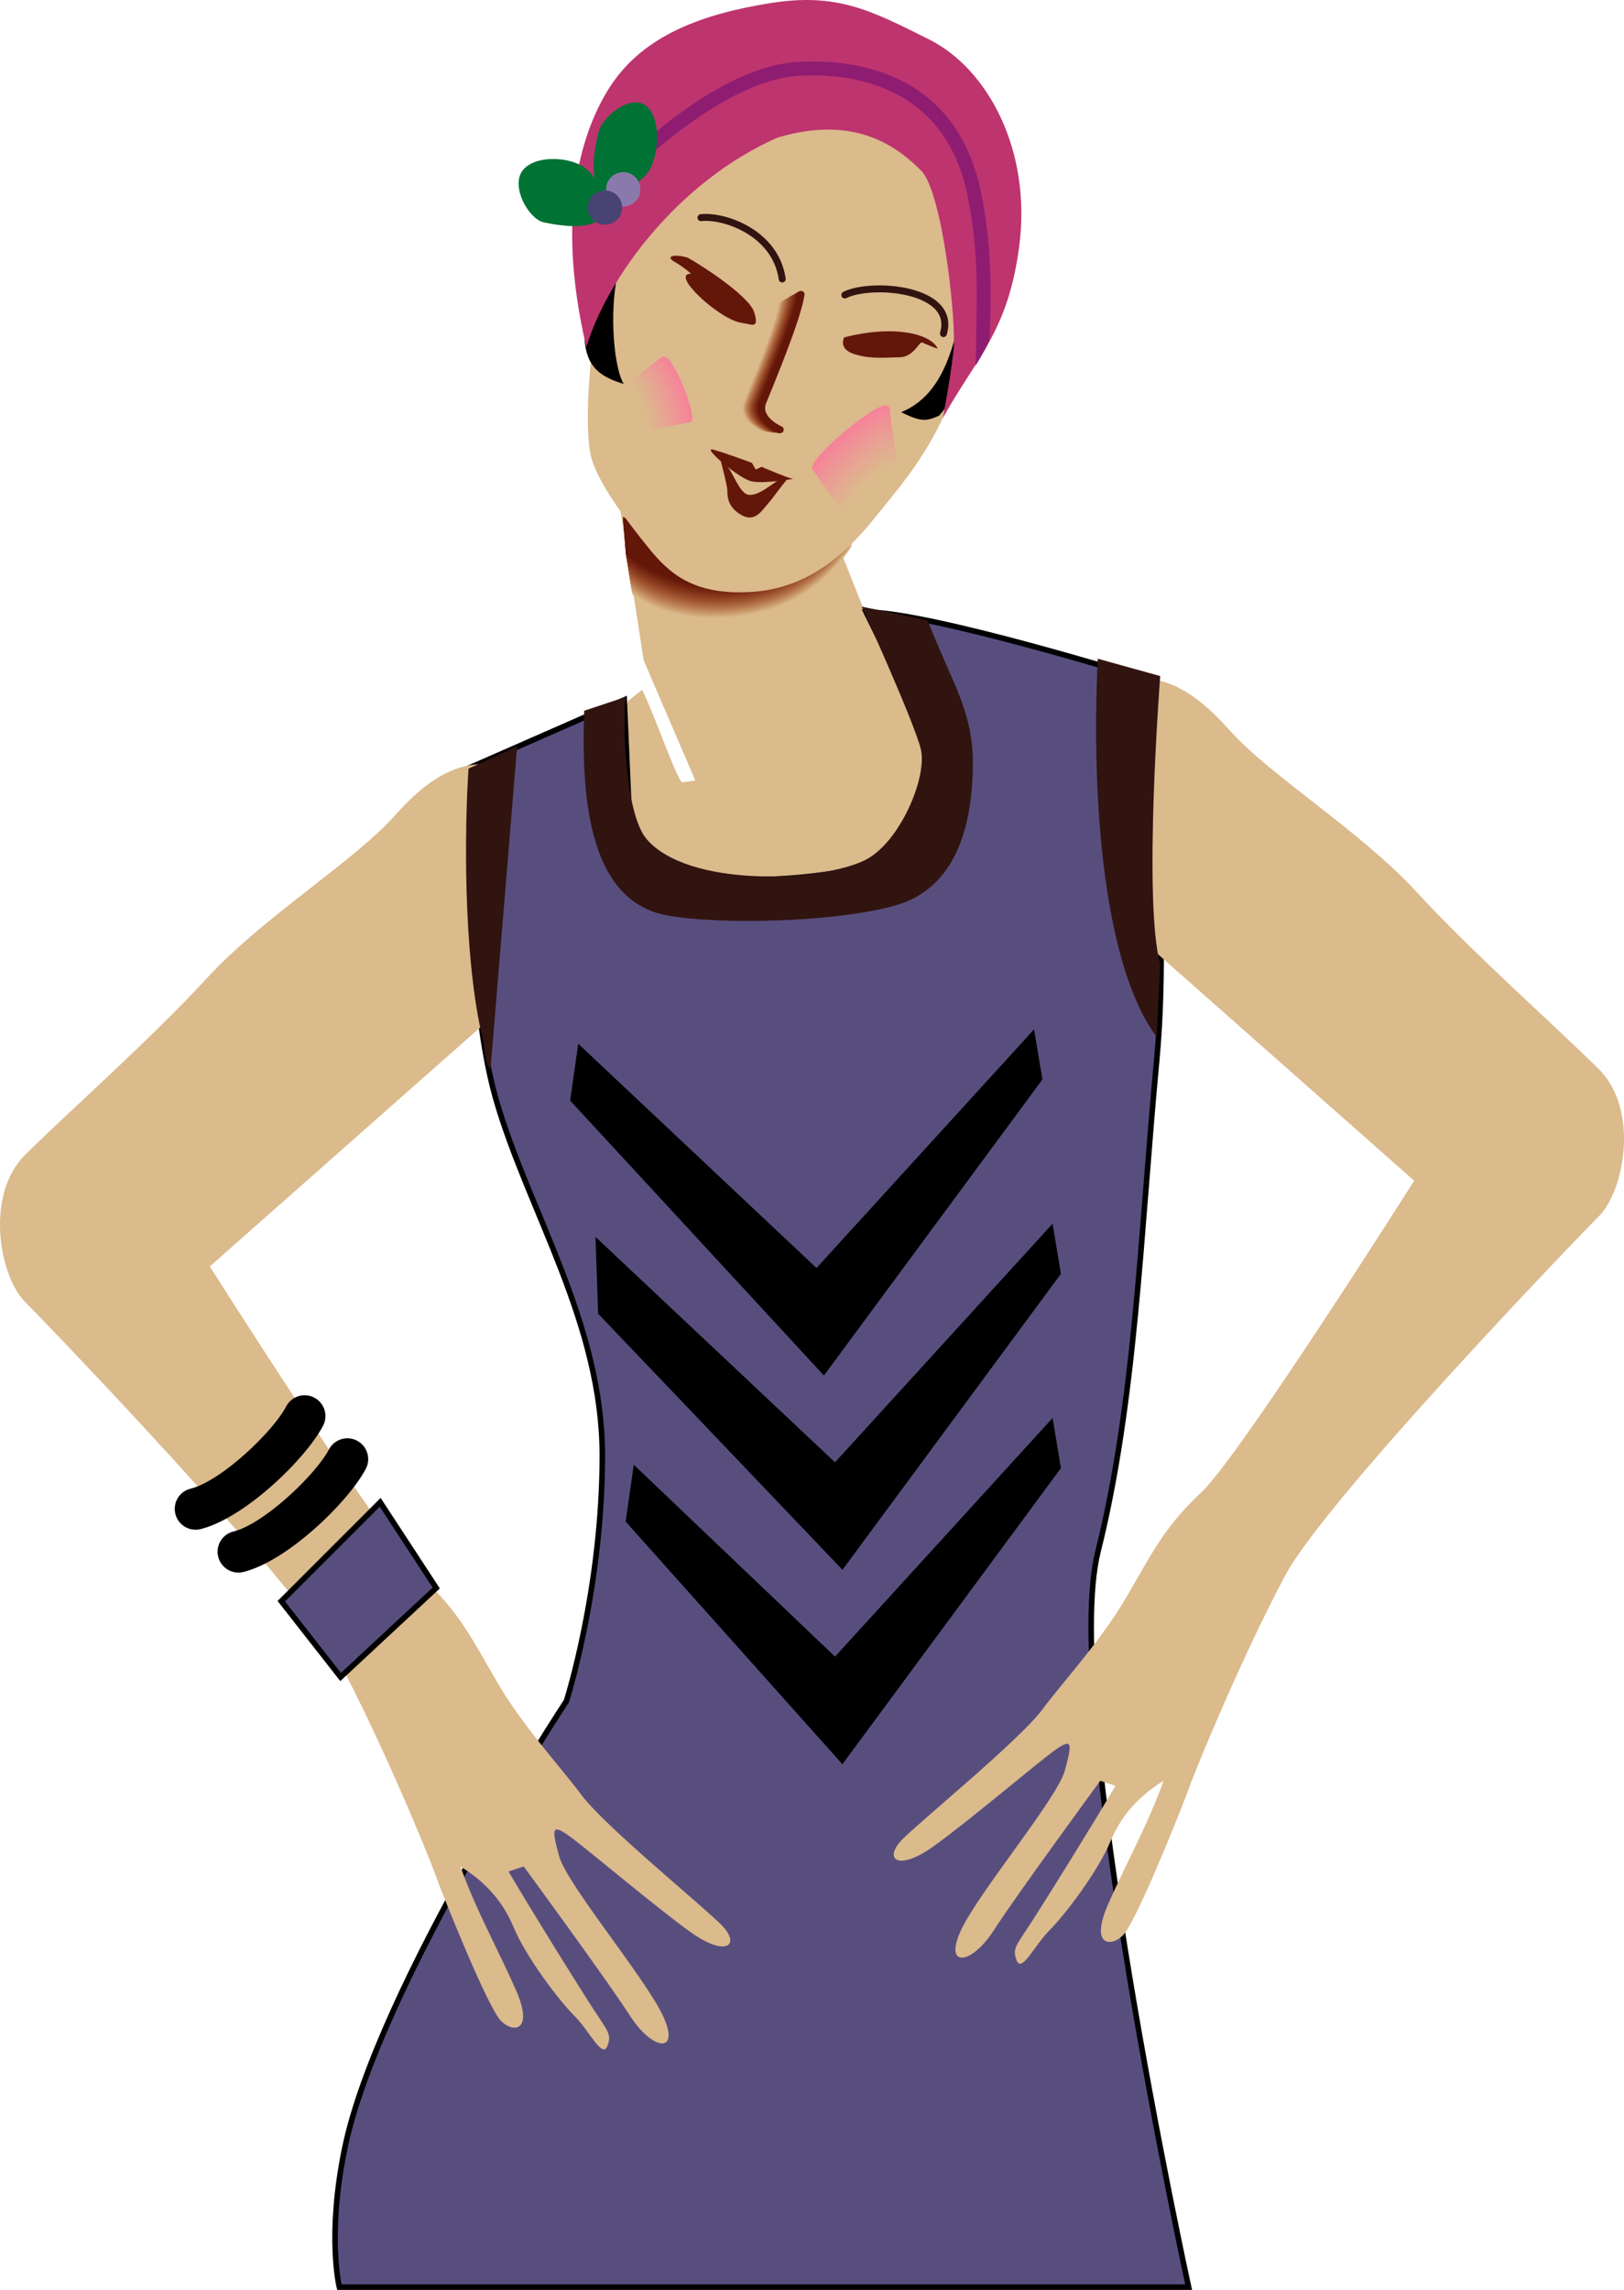 <svg xmlns="http://www.w3.org/2000/svg" width="234.013" height="329.945"><path fill="#dbba8c" d="m90.487 101.013-5.805 25.41 33.918 8.438 29.653-17.82s-3.84-22.617-14.504-26.028c-2.094-.671-4.945-.742-8.184-.421l-6.047-15.258-30.804-6.145 4.047 25.977 7.433 17.293-1.824.258c-.633.304-4.36-10.59-5.855-13.32l-2.028 1.616"/><path fill="#dbba8c" d="M90.718 83.334c4.695 1.707 17.996 9.386 32.078-4.696-3.016 4.461-6.977 8.02-12.836 9.547-7.813 2.035-15.028.598-18.824-2.527l-.418-2.324"/><path fill="#d8b385" d="M90.69 83.084c4.692 1.707 18.047 9.488 32.125-4.594-3.015 4.46-7.011 8.047-12.87 9.574-7.813 2.04-15.04.551-18.837-2.574l-.418-2.406"/><path fill="#d4ad7e" d="M90.663 82.83c4.691 1.707 18.094 9.594 32.172-4.488-3.012 4.46-7.047 8.078-12.906 9.605-7.813 2.035-15.051.496-18.848-2.629l-.418-2.488"/><path fill="#d1a677" d="M90.636 82.576c4.691 1.707 18.144 9.695 32.222-4.383-3.015 4.461-7.086 8.11-12.945 9.637-7.813 2.035-15.063.449-18.86-2.676l-.417-2.578"/><path fill="#cd9f71" d="M90.608 82.326c4.692 1.703 18.192 9.797 32.27-4.281-3.016 4.46-7.121 8.136-12.98 9.664-7.813 2.039-15.075.402-18.872-2.723l-.418-2.66"/><path fill="#ca996b" d="M90.58 82.072c4.692 1.703 18.24 9.902 32.321-4.18-3.015 4.461-7.16 8.172-13.02 9.7-7.812 2.035-15.085.351-18.882-2.774l-.418-2.746"/><path fill="#c79365" d="M90.554 81.818c4.691 1.707 18.289 10.008 32.367-4.074-3.016 4.46-7.196 8.2-13.055 9.726-7.809 2.04-15.098.305-18.894-2.82l-.418-2.832"/><path fill="#c38d5f" d="M90.526 81.564c4.692 1.707 18.336 10.11 32.418-3.969-3.015 4.461-7.234 8.23-13.09 9.758-7.812 2.035-15.113.254-18.91-2.87l-.418-2.919"/><path fill="#c0875a" d="M90.499 81.31c4.691 1.707 18.387 10.215 32.469-3.863-3.02 4.46-7.274 8.262-13.133 9.785-7.809 2.04-15.121.207-18.918-2.918l-.418-3.004"/><path fill="#bc8155" d="M90.472 81.06c4.691 1.703 18.433 10.317 32.515-3.761-3.015 4.46-7.305 8.289-13.164 9.816-7.812 2.035-15.137.156-18.933-2.969l-.418-3.086"/><path fill="#b97b50" d="M90.444 80.806c4.692 1.707 18.485 10.422 32.563-3.66-3.016 4.461-7.34 8.324-13.2 9.852-7.812 2.035-15.148.105-18.945-3.02l-.418-3.172"/><path fill="#b5764b" d="M90.417 80.552c4.691 1.707 18.531 10.528 32.613-3.554-3.015 4.46-7.379 8.351-13.238 9.879-7.813 2.039-15.16.058-18.957-3.067l-.418-3.258"/><path fill="#b27046" d="M90.39 80.299c4.69 1.707 18.582 10.628 32.66-3.45-3.016 4.461-7.414 8.383-13.274 9.91-7.812 2.036-15.172.008-18.969-3.117L90.39 80.3"/><path fill="#af6b42" d="M90.362 80.049c4.692 1.707 18.63 10.73 32.711-3.348-3.016 4.46-7.453 8.41-13.312 9.937-7.813 2.04-15.184-.035-18.98-3.16l-.419-3.43"/><path fill="#ab663e" d="M90.335 79.795c4.691 1.707 18.68 10.836 32.758-3.246-3.016 4.46-7.489 8.445-13.348 9.972-7.813 2.035-15.195-.086-18.992-3.21l-.418-3.516"/><path fill="#a86139" d="M90.307 79.54c4.692 1.708 18.727 10.942 32.81-3.14-3.017 4.461-7.528 8.477-13.388 10-7.812 2.04-15.207-.133-19.004-3.258l-.418-3.601"/><path fill="#a45c36" d="M90.28 79.287c4.692 1.707 18.777 11.043 32.856-3.035-3.016 4.46-7.563 8.504-13.418 10.03-7.817 2.036-15.223-.183-19.02-3.308l-.418-3.687"/><path fill="#a15732" d="M90.253 79.037c4.691 1.707 18.824 11.144 32.906-2.934-3.016 4.461-7.602 8.535-13.46 10.063-7.81 2.035-15.231-.235-19.032-3.36l-.414-3.77"/><path fill="#9d532e" d="M90.225 78.783c4.692 1.707 18.875 11.25 32.954-2.832-3.016 4.46-7.637 8.566-13.493 10.094-7.812 2.039-15.246-.282-19.043-3.407l-.418-3.855"/><path fill="#9a4e2b" d="M90.198 78.529c4.692 1.707 18.922 11.356 33-2.727-3.016 4.461-7.668 8.598-13.527 10.125-7.813 2.036-15.258-.332-19.059-3.457l-.414-3.941"/><path fill="#964a28" d="M90.167 78.275c4.695 1.707 18.973 11.457 33.055-2.621-3.016 4.461-7.707 8.625-13.567 10.152-7.812 2.04-15.27-.379-19.066-3.504l-.422-4.027"/><path fill="#934625" d="M90.143 78.021c4.692 1.707 19.02 11.563 33.098-2.515-3.016 4.46-7.742 8.656-13.601 10.183-7.813 2.035-15.286-.43-19.083-3.554l-.414-4.114"/><path fill="#904222" d="M90.112 77.771c4.695 1.707 19.07 11.664 33.153-2.418-3.016 4.461-7.782 8.688-13.641 10.215-7.813 2.04-15.293-.476-19.094-3.601l-.418-4.196"/><path fill="#8c3d1f" d="M90.089 77.517c4.691 1.707 19.117 11.77 33.195-2.312-3.016 4.46-7.816 8.719-13.676 10.246-7.812 2.039-15.308-.527-19.105-3.652l-.414-4.282"/><path fill="#893a1d" d="M90.057 77.263c4.696 1.707 19.168 11.871 33.25-2.207-3.015 4.461-7.855 8.75-13.714 10.278-7.813 2.035-15.32-.575-19.118-3.7l-.418-4.37"/><path fill="#85361a" d="M90.03 77.01c4.695 1.707 19.219 11.976 33.297-2.102-3.016 4.46-7.89 8.777-13.75 10.305-7.812 2.039-15.332-.621-19.129-3.746l-.418-4.457"/><path fill="#823218" d="M90.003 76.76c4.695 1.707 19.265 12.078 33.347-2-3.015 4.457-7.93 8.808-13.789 10.335-7.812 2.036-15.343-.671-19.14-3.796l-.418-4.54"/><path fill="#7e2f16" d="M89.975 76.506c4.696 1.707 19.317 12.183 33.395-1.899-3.016 4.461-7.965 8.84-13.824 10.367-7.809 2.04-15.356-.718-19.153-3.843l-.418-4.625"/><path fill="#7b2c14" d="M89.948 76.252c4.695 1.707 19.363 12.289 33.445-1.793-3.015 4.46-8 8.87-13.859 10.398-7.812 2.035-15.371-.77-19.168-3.894l-.418-4.711"/><path fill="#782812" d="M89.92 76.002c4.696 1.703 19.415 12.386 33.493-1.692-3.016 4.461-8.035 8.903-13.895 10.43-7.812 2.035-15.382-.82-19.18-3.945l-.417-4.793"/><path fill="#742510" d="M89.893 75.748c4.696 1.707 19.461 12.492 33.543-1.586-3.02 4.46-8.074 8.93-13.933 10.457-7.813 2.039-15.395-.867-19.192-3.992l-.418-4.88"/><path fill="#71220e" d="M89.866 75.494c4.695 1.707 19.508 12.598 33.59-1.484-3.016 4.46-8.11 8.964-13.969 10.492-7.812 2.035-15.406-.918-19.203-4.043l-.418-4.965"/><path fill="#6d1f0d" d="M89.839 75.24c4.695 1.707 19.558 12.7 33.64-1.379-3.02 4.461-8.148 8.992-14.007 10.52-7.813 2.039-15.418-.965-19.215-4.09l-.418-5.051"/><path fill="#6a1c0c" d="M89.811 74.99c4.696 1.703 19.606 12.8 33.688-1.277-3.016 4.46-8.184 9.023-14.043 10.55-7.813 2.036-15.43-1.015-19.227-4.14l-.418-5.133"/><path fill="#661a0a" d="M89.784 74.736c4.695 1.703 19.656 12.906 33.734-1.172-3.015 4.461-8.218 9.051-14.078 10.578-7.812 2.04-15.441-1.058-19.238-4.183l-.418-5.223"/><path fill="#631709" d="M89.757 74.482c4.695 1.707 19.703 13.012 33.785-1.066-3.016 4.46-8.258 9.082-14.117 10.61-7.813 2.034-15.453-1.11-19.25-4.235l-.418-5.309"/><path fill="#584e7e" d="m90.655 117.04-.703-16.195-22.36 9.817s-.769 31.488 3.84 47.613c4.61 16.129 15.36 32.258 15.36 51.457 0 19.203-5.172 35.371-5.172 35.371s-27.227 41.367-31.953 64.473c-2.59 12.664-.766 19.969-.766 19.969h122.375s-18.433-84.485-13.058-105.989c5.379-21.504 6.144-46.078 8.449-70.656 2.305-24.574-2.305-55.297-2.305-55.297s-30.336-9.406-39.55-9.406l10.003 20.309c0 5-7.133 15.906-7.133 15.906s-35.027 8.629-37.027-7.371"/><path fill="none" stroke="#000" stroke-width=".8" d="m90.655 117.04-.703-16.195-22.36 9.817s-.769 31.488 3.84 47.613c4.61 16.129 15.36 32.258 15.36 51.457 0 19.203-5.172 35.371-5.172 35.371s-27.227 41.367-31.953 64.473c-2.59 12.664-.766 19.969-.766 19.969h122.375s-18.433-84.485-13.058-105.989c5.379-21.504 6.144-46.078 8.449-70.656 2.305-24.574-2.305-55.297-2.305-55.297s-30.336-9.406-39.55-9.406l10.003 20.309c0 5-7.133 15.906-7.133 15.906s-35.027 8.629-37.027-7.371zm0 0"/><path fill="#dbba8c" d="M86.409 44.611c-1.535 5.762-2.305 17.664-1.152 21.504.675 2.258 2.281 4.914 4.117 7.5 1.285 1.812 2.68 3.59 3.95 5.172 3.07 3.84 6.526 6.914 14.589 6.527 6.047-.285 10.656-2.949 14.527-6.695 1.29-1.246 2.496-2.613 3.649-4.055 4.61-5.762 11.777-13.441 13.312-27.265 1.535-13.825-3.457-29.184-13.054-30.72-9.602-1.534-31.106-3.839-39.938 28.032"/><path fill="none" stroke="#311410" stroke-linecap="round" d="M101.003 31.365c3.262-.387 10.75 2.11 11.71 8.832m9.024 2.305c3.84-1.922 16.13-.961 14.207 5.566"/><path fill="#631709" d="M121.632 48.623s4.523-1.324 8.746-.746c4.222.574 4.734 2.367 4.734 2.367s-.945-.32-2.226-.89c-.434-.192-1.184 2.062-3.2 2.12-2.695.082-4.613.235-6.734-.504-2.18-.761-1.32-2.347-1.32-2.347m-22.552-11.5c1.153.578 8.833 5.379 9.602 7.875.766 2.492-.386 1.726-1.73 1.535-1.344-.191-4.223-2.883-5.184-4.61-.96-1.726-3.265-3.456-4.605-4.222-1.348-.77 0-1.152 1.918-.578"/><path fill="#dbba8c" d="M161.827 97.896c5.11-.73 9.484.727 15.324 7.293 5.836 6.567 18.969 14.594 26.992 23.348 8.028 8.758 20.43 19.703 26.266 25.539 5.84 5.836 3.648 17.508 0 21.156-3.644 3.649-39.398 40.86-45.234 51.805-5.836 10.941-12.403 26.629-13.864 30.64-1.457 4.012-7.66 19.336-9.484 21.16-1.824 1.825-4.742 1.458-2.187-4.378 2.554-5.836 5.835-11.672 8.023-17.875-2.918 1.824-5.836 4.379-7.66 8.754-1.824 4.379-6.567 10.582-8.754 12.77-2.188 2.187-4.012 6.202-4.742 4.378-.73-1.824 0-2.191 2.554-6.203 2.551-4.012 8.024-12.77 11.672-18.969l-2.187-.73s-12.04 16.418-15.324 21.523c-3.282 5.106-7.293 5.473-4.743 0 2.555-5.473 13.864-18.969 14.957-22.984 1.094-4.012 1.094-4.742-1.457-2.918-2.554 1.824-12.406 10.215-17.511 13.863-5.106 3.649-7.297 1.824-4.38-1.094 2.923-2.918 16.782-14.226 20.067-18.605 3.281-4.375 8.39-9.848 12.04-16.05 3.648-6.204 5.468-10.216 10.94-15.321 5.473-5.11 30.645-44.871 30.645-44.871l-40.86-36.118-1.093-36.113m-89.641 12.348c-5.109-.73-9.484.73-15.324 7.297-5.836 6.566-18.969 14.594-26.992 23.347-8.027 8.754-20.43 19.7-26.266 25.536-5.84 5.835-3.648 17.511 0 21.16 3.645 3.648 39.399 40.855 45.235 51.8 5.836 10.946 12.402 26.63 13.863 30.645 1.457 4.012 7.66 19.336 9.484 21.156 1.825 1.824 4.743 1.461 2.188-4.375s-5.836-11.676-8.024-17.875c2.918 1.824 5.836 4.375 7.66 8.754 1.825 4.38 6.567 10.578 8.755 12.77 2.187 2.187 4.011 6.199 4.742 4.375.73-1.825 0-2.188-2.555-6.2-2.55-4.015-8.023-12.769-11.672-18.972l2.188-.727s12.039 16.414 15.324 21.524c3.281 5.105 7.293 5.472 4.742 0-2.555-5.473-13.863-18.973-14.957-22.985-1.094-4.011-1.094-4.742 1.457-2.918 2.555 1.825 12.406 10.215 17.512 13.864 5.105 3.648 7.297 1.824 4.379-1.094-2.922-2.918-16.782-14.23-20.067-18.606-3.281-4.378-8.39-9.851-12.039-16.05-3.648-6.203-5.469-10.215-10.941-15.325-5.473-5.105-30.645-44.87-30.645-44.87l40.86-36.114 1.093-36.117"/><path fill="#631709" d="M100.042 39.49c1.918.32 9.008 4.754 7.36 6.402-.321.32 0 .957-1.598.32-3.594-1.437-9.602-7.363-5.762-6.722m2.656 25.281c-1.55-.383 3.774 4.203 5.606 4.586 1.836.387 5.964-.36 5.964-.36-.988-.195-4.515-1.73-4.515-1.73l-.848.383-.562-.957s-4.094-1.535-5.645-1.922"/><path fill="#631709" d="M105.163 67.69c.777 1.284 1.621 3.507 2.754 3.609 1.46.132 3.203-1.516 4.336-2.149.508-.281.933-.02 1.238-.195-1.55 1.918-2.047 2.73-2.89 3.687-.848.961-1.836 2.692-3.813 1.54-1.973-1.153-1.973-2.688-1.973-3.458s-1.129-4.992-1.129-4.992l1.477 1.957"/><path fill="#f68199" d="M95.94 51.482c1.32.5 4.73 8.836 3.551 9.336-.738.313-6.504-10.453-3.55-9.336"/><path fill="#f58498" d="M95.76 51.607c1.34.453 4.68 8.77 3.536 9.25-.715.305-6.473-10.293-3.535-9.25"/><path fill="#f48698" d="M95.58 51.732c1.36.41 4.626 8.703 3.52 9.168-.691.293-6.445-10.137-3.52-9.168"/><path fill="#f48898" d="M95.401 51.857c1.375.363 4.57 8.637 3.504 9.086-.668.281-6.418-9.98-3.504-9.086"/><path fill="#f38a98" d="M95.222 51.982c1.394.32 4.515 8.567 3.488 9-.645.274-6.387-9.82-3.488-9"/><path fill="#f28c97" d="M95.042 52.107c1.414.274 4.46 8.5 3.473 8.918-.622.262-6.36-9.66-3.473-8.918"/><path fill="#f18e97" d="M94.862 52.232c1.434.23 4.406 8.434 3.457 8.836-.597.25-6.328-9.504-3.457-8.836"/><path fill="#f09097" d="M94.682 52.357c1.454.184 4.352 8.367 3.442 8.75-.574.242-6.3-9.344-3.442-8.75"/><path fill="#ef9296" d="M94.507 52.482c1.468.14 4.297 8.3 3.422 8.668-.551.235-6.27-9.187-3.422-8.668"/><path fill="#ee9496" d="M94.327 52.607c1.484.094 4.242 8.23 3.402 8.586-.523.223-6.238-9.031-3.402-8.586"/><path fill="#ee9695" d="M94.147 52.732c1.504.05 4.188 8.164 3.387 8.5-.5.215-6.207-8.87-3.387-8.5"/><path fill="#ed9895" d="M93.968 52.857c1.523.004 4.132 8.098 3.37 8.418-.476.203-6.179-8.715-3.37-8.418"/><path fill="#ec9a95" d="M93.788 52.982c1.543-.039 4.078 8.031 3.355 8.336-.453.192-6.152-8.558-3.355-8.336"/><path fill="#eb9c94" d="M93.608 53.107c1.563-.086 4.024 7.961 3.34 8.25-.43.184-6.121-8.394-3.34-8.25"/><path fill="#ea9e94" d="M93.429 53.232c1.582-.129 3.968 7.895 3.324 8.168-.406.172-6.094-8.238-3.324-8.168"/><path fill="#e99f93" d="M93.249 53.357c1.598-.176 3.914 7.828 3.308 8.086-.382.16-6.062-8.082-3.308-8.086"/><path fill="#e8a193" d="M93.07 53.482c1.616-.219 3.862 7.762 3.288 8-.355.153-6.031-7.922-3.289-8"/><path fill="#e7a393" d="M92.89 53.607c1.636-.265 3.808 7.695 3.273 7.918-.332.14-6-7.765-3.273-7.918"/><path fill="#e7a592" d="M92.71 53.732c1.656-.308 3.754 7.625 3.258 7.836-.309.133-5.973-7.61-3.258-7.836"/><path fill="#e6a792" d="M92.534 53.857c1.672-.355 3.695 7.559 3.238 7.754-.285.121-5.941-7.45-3.238-7.754"/><path fill="#e5a891" d="M92.354 53.982c1.688-.398 3.641 7.492 3.223 7.668-.262.113-5.914-7.289-3.223-7.668"/><path fill="#e4aa91" d="M92.175 54.107c1.707-.445 3.586 7.426 3.207 7.586-.239.102-5.887-7.133-3.207-7.586"/><path fill="#e3ac90" d="M91.995 54.232c1.727-.488 3.531 7.36 3.191 7.504-.214.09-5.855-6.976-3.191-7.504"/><path fill="#e2ad90" d="M91.815 54.357c1.746-.535 3.477 7.29 3.172 7.418-.187.082-5.824-6.816-3.172-7.418"/><path fill="#e1af8f" d="M91.636 54.482c1.765-.578 3.421 7.223 3.156 7.336-.164.07-5.793-6.66-3.156-7.336"/><path fill="#e0b18f" d="M91.456 54.607c1.785-.625 3.371 7.156 3.14 7.254-.14.059-5.765-6.504-3.14-7.254"/><path fill="#dfb28e" d="M91.276 54.732c1.805-.668 3.317 7.09 3.125 7.168-.117.05-5.734-6.34-3.125-7.168"/><path fill="#dfb48e" d="M91.097 54.857c1.82-.715 3.261 7.024 3.109 7.086-.094.04-5.707-6.183-3.11-7.086"/><path fill="#deb68d" d="M90.917 54.982c1.84-.758 3.207 6.953 3.094 7.004-.07.027-5.676-6.027-3.094-7.004"/><path fill="#ddb78d" d="M90.737 55.107c1.86-.805 3.153 6.887 3.078 6.918-.047.024-5.648-5.867-3.078-6.918"/><path fill="#dcb98c" d="M90.557 55.232c1.88-.847 3.098 6.82 3.063 6.836-.023.012-5.621-5.71-3.063-6.836"/><path fill="#dbba8c" d="M90.382 55.357c1.894-.894 3.039 6.754 3.039 6.754s-5.586-5.555-3.04-6.754"/><path fill="#f68199" d="M127.643 58.431c-1.539-.336-11.214 7.664-10.605 9.157.383.933 14.047-8.403 10.605-9.157"/><path fill="#f58498" d="M127.694 58.72c-1.515-.406-11.113 7.622-10.523 9.063.37.906 13.898-8.223 10.523-9.063"/><path fill="#f48698" d="M127.749 59.01c-1.5-.477-11.012 7.574-10.442 8.968.36.875 13.743-8.047 10.442-8.968"/><path fill="#f48898" d="M127.804 59.299c-1.48-.547-10.914 7.53-10.36 8.878.344.84 13.586-7.87 10.36-8.878"/><path fill="#f38a98" d="M127.854 59.588c-1.457-.618-10.808 7.484-10.277 8.785.332.812 13.438-7.692 10.277-8.785"/><path fill="#f28c97" d="M127.909 59.877c-1.437-.688-10.71 7.441-10.2 8.691.325.781 13.286-7.516 10.2-8.691"/><path fill="#f18e97" d="M127.96 60.166c-1.414-.758-10.606 7.394-10.113 8.597.308.754 13.128-7.336 10.113-8.597"/><path fill="#f09097" d="M128.015 60.455c-1.399-.828-10.504 7.351-10.032 8.504.293.722 12.973-7.16 10.032-8.504"/><path fill="#ef9296" d="M128.07 60.744c-1.38-.899-10.407 7.305-9.954 8.414.285.691 12.824-6.984 9.953-8.414"/><path fill="#ee9496" d="M128.12 61.033c-1.355-.973-10.3 7.262-9.867 8.32.27.66 12.668-6.804 9.867-8.32"/><path fill="#ee9695" d="M128.175 61.318c-1.336-1.035-10.203 7.219-9.79 8.23.262.633 12.516-6.628 9.79-8.23"/><path fill="#ed9895" d="M128.23 61.607c-1.317-1.105-10.102 7.176-9.708 8.137.246.601 12.36-6.45 9.707-8.137"/><path fill="#ec9a95" d="M128.28 61.896c-1.293-1.18-10 7.13-9.625 8.043.235.57 12.211-6.273 9.625-8.043"/><path fill="#eb9c94" d="M128.335 62.185c-1.274-1.25-9.899 7.082-9.543 7.95.223.542 12.055-6.094 9.543-7.95"/><path fill="#ea9e94" d="M128.39 62.474c-1.254-1.32-9.801 7.04-9.465 7.856.21.512 11.902-5.914 9.465-7.856"/><path fill="#e99f93" d="M128.44 62.763c-1.234-1.39-9.695 6.993-9.379 7.762.196.484 11.746-5.738 9.38-7.762"/><path fill="#e8a193" d="M128.495 63.052c-1.215-1.46-9.598 6.95-9.3 7.672.183.45 11.597-5.562 9.3-7.672"/><path fill="#e7a393" d="M128.546 63.342c-1.192-1.532-9.492 6.902-9.215 7.578.172.422 11.441-5.387 9.215-7.578"/><path fill="#e7a592" d="M128.6 63.63c-1.171-1.601-9.394 6.86-9.136 7.485.16.39 11.289-5.207 9.136-7.484"/><path fill="#e6a792" d="M128.655 63.92c-1.152-1.672-9.293 6.812-9.055 7.39.145.364 11.133-5.027 9.055-7.39"/><path fill="#e5a891" d="M128.706 64.209c-1.129-1.742-9.188 6.77-8.973 7.297.137.332 10.985-4.852 8.973-7.297"/><path fill="#e4aa91" d="M128.76 64.498c-1.109-1.813-9.09 6.722-8.89 7.203.121.305 10.828-4.672 8.89-7.203"/><path fill="#e3ac90" d="M128.815 64.787c-1.093-1.883-8.988 6.68-8.812 7.113.11.27 10.676-4.5 8.812-7.113"/><path fill="#e2ad90" d="M128.866 65.076c-1.07-1.953-8.887 6.633-8.726 7.02.097.238 10.519-4.32 8.726-7.02"/><path fill="#e1af8f" d="M128.92 65.365c-1.05-2.023-8.784 6.59-8.648 6.926.086.21 10.371-4.14 8.649-6.926"/><path fill="#e0b18f" d="M128.975 65.65c-1.03-2.09-8.687 6.547-8.566 6.836.074.18 10.215-3.965 8.566-6.836"/><path fill="#dfb28e" d="M129.026 65.94c-1.008-2.161-8.582 6.5-8.484 6.741.062.153 10.062-3.785 8.484-6.742"/><path fill="#dfb48e" d="M129.08 66.228c-.987-2.23-8.483 6.457-8.401 6.649.046.12 9.906-3.61 8.402-6.649"/><path fill="#deb68d" d="M129.136 66.517c-.973-2.3-8.383 6.414-8.325 6.559.04.09 9.758-3.434 8.325-6.559"/><path fill="#ddb78d" d="M129.186 66.806c-.949-2.37-8.28 6.368-8.238 6.465.024.059 9.602-3.258 8.238-6.465"/><path fill="#dcb98c" d="M129.241 67.095c-.93-2.441-8.18 6.325-8.16 6.372.012.03 9.45-3.079 8.16-6.372"/><path fill="#dbba8c" d="M129.292 67.385c-.906-2.512-8.074 6.277-8.074 6.277s9.293-2.899 8.074-6.278"/><path d="M89.866 55.318c-1.703-2.988-1.984-12.094-.703-16.36l-4.945 9.782c.25 4.25 2.398 5.578 5.648 6.578m47.938-7.398c3.84 5.117-2.489 11.976-2.489 11.976-1.75.75-2.445 1-5.445-.5 3.5-1.5 6.184-4.476 7.934-11.476"/><path fill="#be346f" d="M112.054 19.822c11.52-3.457 17.62 1.707 20.691 4.777 3.074 3.075 5.121 21.961 4.652 25.942-.554 4.695-1.535 9.687-1.535 9.687 4.95-8.875 9.301-12.375 10.965-24.449 1.938-14.078-4.5-25.875-12.95-30.098-8.445-4.222-13.292-6.765-22.89-5.23-9.601 1.535-18.285 4.555-23.129 12.117-3.883 6.066-7.976 17.836-3.37 37.422 2.987-9.816 13.058-23.77 27.566-30.168"/><path fill="#8e1d72" d="M83.936 31.943c8.63-9.71 21.278-20.324 30.895-21 6.23-.437 21.098.356 24.55 17.121 1.509 7.324 1.41 12.778 1.31 18.555-.024 1.39-.048 2.832-.048 4.285l-.086 1.813s2.028-3.27 2.036-3.868c.008-.828.086-1.394.097-2.199.102-5.625.203-11.445-1.347-18.988C137.569 9.345 121.448 8.47 114.69 8.947c-12.855.902-27.933 16.813-32.25 21.668l1.496 1.328"/><path fill="#311410" d="M90.182 100.412c-.5 2.5-.253 16.703 3 20.5 6 7 25.098 6.203 31.5 3 5-2.5 9-12 8-16s-8.5-20.5-8.5-20.5 7.5 1.5 9.5 2c3.5 9 6.5 13 6.5 20.5 0 9.219-2.5 18-11 20.5s-25.507 2.863-33 1.5c-11-2-12.5-16-12-29.5l6-2m77-3s-2.5 32.5 0 41.5l-.5 10.5c-7.5-10-9.5-33.5-8.5-54.5l9 2.5m-97.843 51.336c-2.617-11.946-2.387-29.547-1.824-38.004l7-3.164-3.833 46.5c-1.058-.93-.71-3.637-1.343-5.332"/><path fill="#584e7e" d="m49.08 241.635 13.778-12.825-8.074-12.347-14.25 14.25 8.547 10.922"/><path fill="none" stroke="#000" stroke-width=".8" d="m49.08 241.635 13.778-12.825-8.074-12.347-14.25 14.25zm0 0"/><path d="M35.085 226.498c6.387-1.598 15.078-10.078 17.594-14.801a3 3 0 1 0-5.293-2.824c-1.938 3.633-9.317 10.691-13.758 11.8a3.001 3.001 0 0 0 1.457 5.825m-6.176-6.176c6.387-1.598 15.078-10.078 17.594-14.8a3 3 0 1 0-5.293-2.821c-1.934 3.629-9.317 10.687-13.754 11.8a2.996 2.996 0 0 0-2.184 3.637 2.998 2.998 0 0 0 3.637 2.184"/><path fill="none" stroke="#dbba8c" stroke-linecap="round" d="M112.597 44.021c-.45 3.156-4.063 11.73-4.965 13.989-.903 2.253 2.258 3.609 2.258 3.609"/><path fill="none" stroke="#d7b384" stroke-linecap="round" d="M112.686 43.967c-.449 3.171-4.074 11.773-4.98 14.039-.902 2.265 2.266 3.62 2.266 3.62"/><path fill="none" stroke="#d3ab7c" stroke-linecap="round" d="M112.78 43.916c-.457 3.18-4.09 11.812-5 14.086-.906 2.273 2.274 3.636 2.274 3.636"/><path fill="none" stroke="#d0a375" stroke-linecap="round" d="M112.87 43.865c-.457 3.191-4.102 11.855-5.016 14.133-.91 2.281 2.282 3.648 2.282 3.648"/><path fill="none" stroke="#cc9c6e" stroke-linecap="round" d="M112.964 43.81c-.461 3.203-4.117 11.899-5.035 14.188-.914 2.285 2.289 3.66 2.289 3.66"/><path fill="none" stroke="#c89567" stroke-linecap="round" d="M113.054 43.76c-.457 3.214-4.133 11.937-5.051 14.234-.918 2.293 2.297 3.672 2.297 3.672"/><path fill="none" stroke="#c48e61" stroke-linecap="round" d="M113.147 43.709c-.46 3.222-4.148 11.976-5.07 14.281-.922 2.305 2.305 3.684 2.305 3.684"/><path fill="none" stroke="#c0875b" stroke-linecap="round" d="M113.237 43.658c-.46 3.234-4.16 12.016-5.086 14.328-.922 2.313 2.313 3.7 2.313 3.7"/><path fill="none" stroke="#bc8155" stroke-linecap="round" d="M113.327 43.603c-.46 3.25-4.172 12.063-5.102 14.38-.925 2.32 2.32 3.71 2.32 3.71"/><path fill="none" stroke="#b87a4f" stroke-linecap="round" d="M113.42 43.552c-.464 3.258-4.19 12.102-5.12 14.426-.93 2.328 2.328 3.727 2.328 3.727"/><path fill="none" stroke="#b4744a" stroke-linecap="round" d="M113.51 43.502c-.464 3.27-4.203 12.14-5.136 14.476-.934 2.332 2.336 3.735 2.336 3.735"/><path fill="none" stroke="#b06e44" stroke-linecap="round" d="M113.604 43.45c-.468 3.278-4.218 12.18-5.156 14.524-.937 2.34 2.344 3.746 2.344 3.746"/><path fill="none" stroke="#ad6840" stroke-linecap="round" d="M113.694 43.396c-.469 3.293-4.23 12.223-5.172 14.574-.941 2.352 2.352 3.762 2.352 3.762"/><path fill="none" stroke="#a9633b" stroke-linecap="round" d="M113.784 43.345c-.469 3.301-4.242 12.262-5.187 14.622-.942 2.359 2.359 3.773 2.359 3.773"/><path fill="none" stroke="#a55d36" stroke-linecap="round" d="M113.878 43.295c-.473 3.312-4.262 12.304-5.207 14.672-.946 2.363 2.367 3.785 2.367 3.785"/><path fill="none" stroke="#a15832" stroke-linecap="round" d="M113.968 43.24c-.473 3.324-4.274 12.348-5.223 14.723-.95 2.375 2.375 3.797 2.375 3.797"/><path fill="none" stroke="#9d522e" stroke-linecap="round" d="M114.061 43.19c-.476 3.335-4.289 12.386-5.242 14.769-.953 2.383 2.383 3.812 2.383 3.812"/><path fill="none" stroke="#994d2a" stroke-linecap="round" d="M114.151 43.138c-.476 3.344-4.3 12.426-5.258 14.817-.957 2.39 2.391 3.824 2.391 3.824"/><path fill="none" stroke="#954927" stroke-linecap="round" d="M114.241 43.088c-.476 3.355-4.312 12.464-5.273 14.863-.957 2.398 2.398 3.836 2.398 3.836"/><path fill="none" stroke="#914424" stroke-linecap="round" d="M114.335 43.033c-.48 3.367-4.332 12.512-5.293 14.918-.961 2.402 2.406 3.848 2.406 3.848"/><path fill="none" stroke="#8e3f20" stroke-linecap="round" d="M114.425 42.982c-.48 3.38-4.344 12.55-5.309 14.965-.965 2.41 2.414 3.86 2.414 3.86"/><path fill="none" stroke="#8a3b1d" stroke-linecap="round" d="M114.518 42.931c-.484 3.387-4.359 12.59-5.328 15.012-.968 2.422 2.422 3.871 2.422 3.871"/><path fill="none" stroke="#86371b" stroke-linecap="round" d="M114.608 42.877c-.484 3.402-4.37 12.633-5.343 15.062-.973 2.43 2.43 3.887 2.43 3.887"/><path fill="none" stroke="#823218" stroke-linecap="round" d="M114.698 42.826c-.484 3.414-4.383 12.672-5.36 15.11-.976 2.437 2.438 3.902 2.438 3.902"/><path fill="none" stroke="#7e2e16" stroke-linecap="round" d="M114.792 42.775c-.488 3.422-4.402 12.715-5.38 15.156-.976 2.446 2.446 3.914 2.446 3.914"/><path fill="none" stroke="#7a2b13" stroke-linecap="round" d="M114.882 42.72c-.489 3.438-4.414 12.758-5.395 15.211-.98 2.454 2.453 3.922 2.453 3.922"/><path fill="none" stroke="#762711" stroke-linecap="round" d="M114.975 42.67c-.492 3.445-4.43 12.797-5.414 15.257-.984 2.461 2.461 3.938 2.461 3.938"/><path fill="none" stroke="#72240f" stroke-linecap="round" d="M115.065 42.619c-.492 3.457-4.441 12.836-5.43 15.305-.988 2.468 2.47 3.949 2.47 3.949"/><path fill="none" stroke="#6f200e" stroke-linecap="round" d="M115.159 42.568c-.496 3.465-4.46 12.875-5.45 15.352-.991 2.476 2.477 3.965 2.477 3.965"/><path fill="none" stroke="#6b1d0c" stroke-linecap="round" d="M115.249 42.513c-.496 3.48-4.473 12.918-5.465 15.403-.996 2.484 2.484 3.976 2.484 3.976"/><path fill="none" stroke="#671a0a" stroke-linecap="round" d="M115.343 42.463c-.5 3.488-4.489 12.96-5.485 15.453-.996 2.492 2.492 3.984 2.492 3.984"/><path fill="none" stroke="#631709" stroke-linecap="round" d="M112.432 61.912s-3.5-1.5-2.5-4 5-12 5.5-15.5"/><path fill="#007234" d="M86.265 18.994c.53-2.172 4.585-5.5 6.835-3.75s1.915 7.5.165 9.75-10.25 7.25-7-6"/><path fill="#007234" d="M78.386 32.049c-2.192-.457-4.793-5.11-3.125-7.418 1.671-2.313 6.734-2.125 9.046-.454 2.31 1.672 7.43 10.66-5.921 7.872"/><path fill="#897aab" d="M89.807 29.76a2.47 2.47 0 0 0 2.473-2.473 2.474 2.474 0 1 0-4.95 0 2.474 2.474 0 0 0 2.477 2.472"/><path fill="#494374" d="M87.182 32.385a2.47 2.47 0 0 0 2.473-2.473 2.474 2.474 0 1 0-4.95 0 2.474 2.474 0 0 0 2.477 2.473"/><path d="m148.682 149.412-31 34-34-32-1 7 36 39 31-42-1-6"/><path fill="none" stroke="#000" d="m148.682 149.412-31 34-34-32-1 7 36 39 31-42zm0 0"/><path d="m151.35 177.412-31 34-34-32 .332 9.668 34.668 36.332 31-42-1-6"/><path fill="none" stroke="#000" d="m151.35 177.412-31 34-34-32 .332 9.668 34.668 36.332 31-42zm0 0"/><path d="m151.35 205.412-31 34-28.668-27.332-1 7 30.668 34.332 31-42-1-6"/><path fill="none" stroke="#000" d="m151.35 205.412-31 34-28.668-27.332-1 7 30.668 34.332 31-42zm0 0"/></svg>
